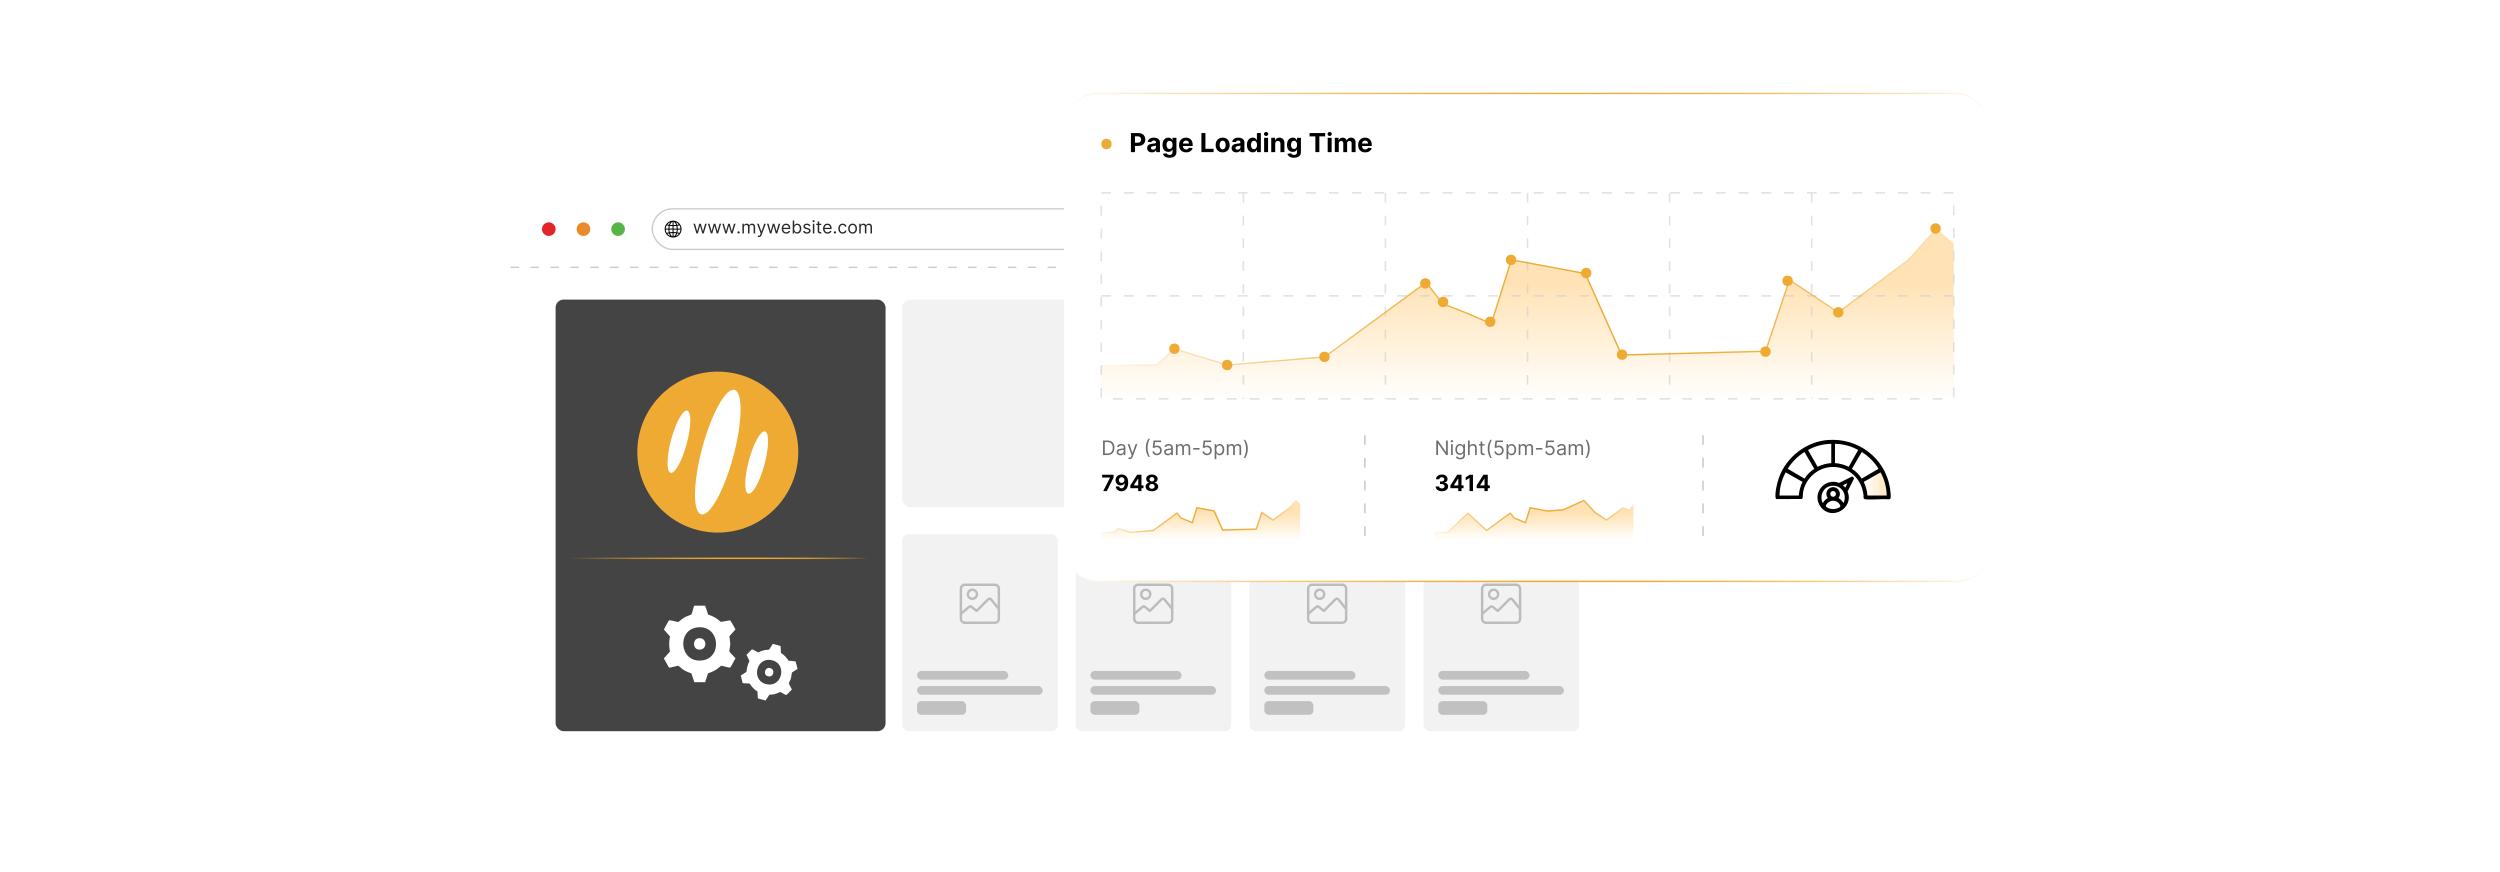 <?xml version="1.0" encoding="UTF-8"?><svg id="a" xmlns="http://www.w3.org/2000/svg" xmlns:xlink="http://www.w3.org/1999/xlink" viewBox="0 0 860 300"><defs><filter id="b" x="158.829" y="46.866" width="415.68" height="237.84" filterUnits="userSpaceOnUse"><feOffset dx="0" dy="0"/><feGaussianBlur result="c" stdDeviation="5.558"/><feFlood flood-color="#9b9b9b" flood-opacity=".3"/><feComposite in2="c" operator="in"/><feComposite in="SourceGraphic"/></filter><linearGradient id="d" x1="195.182" y1="192.066" x2="298.663" y2="192.066" gradientUnits="userSpaceOnUse"><stop offset="0" stop-color="#ea3" stop-opacity="0"/><stop offset=".084" stop-color="#ea3" stop-opacity=".24"/><stop offset=".174" stop-color="#ea3" stop-opacity=".469"/><stop offset=".262" stop-color="#ea3" stop-opacity=".659"/><stop offset=".346" stop-color="#ea3" stop-opacity=".808"/><stop offset=".424" stop-color="#ea3" stop-opacity=".914"/><stop offset=".496" stop-color="#ea3" stop-opacity=".978"/><stop offset=".553" stop-color="#ea3"/><stop offset=".644" stop-color="#ea3" stop-opacity=".988"/><stop offset=".706" stop-color="#ea3" stop-opacity=".951"/><stop offset=".759" stop-color="#ea3" stop-opacity=".887"/><stop offset=".806" stop-color="#ea3" stop-opacity=".797"/><stop offset=".851" stop-color="#ea3" stop-opacity=".68"/><stop offset=".893" stop-color="#ea3" stop-opacity=".536"/><stop offset=".933" stop-color="#ea3" stop-opacity=".365"/><stop offset=".971" stop-color="#ea3" stop-opacity=".173"/><stop offset="1" stop-color="#ea3" stop-opacity="0"/></linearGradient><linearGradient id="e" x1="366.07" y1="116.075" x2="684.583" y2="116.075" gradientUnits="userSpaceOnUse"><stop offset="0" stop-color="#fff"/><stop offset=".026" stop-color="#fdf8ef"/><stop offset=".128" stop-color="#f8e0b6"/><stop offset=".228" stop-color="#f5cd87"/><stop offset=".322" stop-color="#f1bd62"/><stop offset=".409" stop-color="#efb248"/><stop offset=".487" stop-color="#eeac38"/><stop offset=".547" stop-color="#ea3"/><stop offset=".599" stop-color="#ea3" stop-opacity=".98"/><stop offset=".657" stop-color="#ea3" stop-opacity=".923"/><stop offset=".719" stop-color="#ea3" stop-opacity=".828"/><stop offset=".782" stop-color="#ea3" stop-opacity=".694"/><stop offset=".848" stop-color="#ea3" stop-opacity=".523"/><stop offset=".915" stop-color="#ea3" stop-opacity=".312"/><stop offset=".983" stop-color="#ea3" stop-opacity=".069"/><stop offset="1" stop-color="#ea3" stop-opacity="0"/></linearGradient><linearGradient id="f" x1="525.468" y1="137.538" x2="525.468" y2="97.837" gradientUnits="userSpaceOnUse"><stop offset="0" stop-color="#fff"/><stop offset="1" stop-color="#ffe3b6"/></linearGradient><linearGradient id="g" x1="378.837" y1="102.034" x2="672.261" y2="102.034" xlink:href="#d"/><linearGradient id="h" x1="413.041" y1="185.92" x2="413.041" y2="176.659" xlink:href="#f"/><linearGradient id="i" x1="378.837" y1="177.601" x2="447.406" y2="177.601" xlink:href="#d"/><linearGradient id="j" x1="527.669" y1="185.92" x2="527.669" y2="176.659" xlink:href="#f"/><linearGradient id="k" x1="493.465" y1="177.623" x2="562.081" y2="177.623" xlink:href="#d"/><linearGradient id="l" x1="641.127" y1="166.387" x2="649.787" y2="166.387" xlink:href="#f"/></defs><rect x="175.667" y="63.752" width="381.959" height="204.105" rx="8.505" ry="8.505" fill="#fff" filter="url(#b)"/><line x1="175.667" y1="91.967" x2="557.626" y2="91.967" fill="#fff" stroke="#ccc" stroke-dasharray="2.932 3.909" stroke-miterlimit="10" stroke-width=".489"/><circle cx="188.782" cy="78.821" r="2.346" fill="#e12529"/><circle cx="200.705" cy="78.821" r="2.346" fill="#ea8a2b"/><circle cx="212.627" cy="78.821" r="2.346" fill="#57b547"/><rect x="224.383" y="71.845" width="320.026" height="13.951" rx="6.976" ry="6.976" fill="#fff" stroke="#ccc" stroke-miterlimit="10" stroke-width=".489"/><path d="M231.777,75.916l.32.049c1.149.216,2.078,1.148,2.296,2.296l.049.32c-.007.156.01.321,0,.476-.082,1.255-1.068,2.345-2.288,2.604-2.068.439-3.896-1.388-3.456-3.456.259-1.22,1.349-2.206,2.604-2.288h.476ZM231.369,76.29c-.468.145-.713.654-.873,1.082.001.01.032.016.041.017.276.031.555.041.832.046v-1.145ZM231.709,76.29v1.145c.292.002.584-.015.873-.051-.15-.433-.406-.948-.873-1.094ZM230.587,76.449c-.406.151-.759.427-1.032.759l.589.125c.09-.32.248-.617.442-.884ZM233.534,77.22c-.277-.336-.631-.618-1.043-.771.201.269.346.573.453.891l.59-.12ZM229.918,78.648c.016-.326.053-.65.124-.968l-.695-.178c-.209.345-.332.741-.358,1.146h.93ZM234.09,78.648c-.027-.342-.11-.69-.27-.994-.015-.028-.064-.127-.087-.129l-.692.159c.064.318.106.639.12.964h.93ZM231.369,77.787c-.326-.002-.653-.024-.975-.068-.076.304-.111.617-.125.93h1.1v-.862ZM231.709,77.787v.862h1.1c-.008-.31-.059-.614-.113-.918-.328.031-.656.062-.986.057ZM229.918,78.988h-.93c.024.392.143.772.336,1.112l.719-.16c-.07-.313-.106-.632-.125-.952ZM231.369,78.988h-1.1c.018.303.046.608.124.902l.975-.063v-.839ZM232.809,78.988h-1.1v.839l.976.063c.076-.294.106-.599.124-.902ZM234.09,78.988h-.93c-.017.325-.058.646-.125.964l.697.159c.023-.002.073-.101.087-.129.16-.304.243-.652.27-.994ZM231.369,80.179c-.253.001-.503.021-.754.045-.025.002-.111-.011-.118.018.092.267.217.528.397.747.12.147.286.294.476.335v-1.145ZM231.709,80.179v1.145c.19-.041.355-.188.476-.335.18-.22.304-.481.397-.748l-.873-.062ZM230.144,80.281c-.152.02-.304.047-.453.084-.029.007-.154.027-.147.057.288.338.645.622,1.066.777-.207-.275-.37-.585-.466-.917ZM233.534,80.417l-.599-.123c-.104.326-.259.634-.466.905.419-.156.784-.438,1.066-.782Z"/><path d="M239.565,80.302l-1.015-3.333h.538l.721,2.552h.035l.711-2.552h.547l.703,2.543h.035l.721-2.543h.537l-1.016,3.333h-.504l-.729-2.561h-.053l-.729,2.561h-.504Z" fill="#282828"/><path d="M244.531,80.302l-1.016-3.333h.538l.721,2.552h.035l.712-2.552h.547l.703,2.543h.034l.721-2.543h.538l-1.016,3.333h-.504l-.729-2.561h-.053l-.729,2.561h-.504Z" fill="#282828"/><path d="M249.496,80.302l-1.016-3.333h.538l.721,2.552h.035l.712-2.552h.547l.703,2.543h.034l.721-2.543h.538l-1.016,3.333h-.504l-.729-2.561h-.053l-.729,2.561h-.504Z" fill="#282828"/><path d="M254.079,80.337c-.106,0-.199-.038-.275-.115-.077-.077-.115-.169-.115-.276s.038-.199.115-.275c.076-.077.169-.115.275-.115.107,0,.199.039.275.115.077.077.115.169.115.275,0,.071-.018.136-.053.195-.036.06-.083.107-.142.142-.059.036-.124.053-.196.053Z" fill="#282828"/><path d="M255.39,80.302v-3.333h.495v.52h.043c.069-.178.182-.316.336-.415.155-.099.341-.148.559-.148.22,0,.403.049.55.148s.262.238.344.415h.035c.085-.172.213-.309.384-.411s.375-.153.614-.153c.298,0,.542.093.731.279s.284.475.284.867v2.231h-.513v-2.231c0-.246-.067-.421-.201-.527-.135-.105-.293-.158-.476-.158-.234,0-.416.07-.545.211s-.192.319-.192.535v2.17h-.521v-2.283c0-.19-.061-.343-.185-.459-.123-.117-.281-.175-.475-.175-.134,0-.258.036-.372.106-.115.071-.208.169-.278.294s-.105.27-.105.433v2.083h-.512Z" fill="#282828"/><path d="M261.032,81.552c-.087,0-.164-.007-.232-.021-.068-.014-.115-.027-.141-.041l.13-.451c.124.032.234.043.33.035.095-.009.18-.051.255-.127.074-.076.143-.198.205-.368l.095-.26-1.232-3.351h.556l.92,2.656h.035l.92-2.656h.556l-1.415,3.819c-.064.172-.143.315-.236.428-.094.114-.203.198-.326.253-.124.055-.264.083-.418.083Z" fill="#282828"/><path d="M264.86,80.302l-1.016-3.333h.538l.721,2.552h.035l.712-2.552h.547l.703,2.543h.034l.721-2.543h.538l-1.016,3.333h-.504l-.729-2.561h-.053l-.729,2.561h-.504Z" fill="#282828"/><path d="M270.468,80.372c-.321,0-.598-.071-.83-.214-.232-.142-.411-.342-.536-.599s-.188-.556-.188-.897.062-.643.188-.904.301-.465.525-.612.488-.22.789-.22c.173,0,.345.029.514.087.17.058.323.151.463.281.139.129.249.301.332.513.082.213.123.475.123.786v.217h-2.569v-.442h2.049c0-.188-.037-.356-.111-.503-.075-.148-.181-.264-.317-.35s-.298-.128-.482-.128c-.204,0-.381.05-.528.151-.148.101-.263.231-.342.392-.08.161-.12.333-.12.517v.295c0,.252.044.465.132.639.087.174.209.307.365.397s.338.136.545.136c.135,0,.257-.019.365-.058.109-.038.204-.096.283-.173.08-.078.142-.174.185-.29l.495.139c-.052.168-.14.315-.263.441-.123.127-.274.225-.456.295-.181.07-.384.105-.609.105Z" fill="#282828"/><path d="M272.698,80.302v-4.444h.513v1.641h.043c.037-.058.09-.132.157-.223.067-.09.164-.171.291-.243.126-.072.298-.107.516-.107.28,0,.527.07.742.21.214.14.381.339.501.597s.18.561.18.912c0,.353-.06.658-.18.916s-.286.458-.499.599-.458.211-.736.211c-.214,0-.385-.036-.514-.107-.129-.071-.229-.153-.298-.245s-.123-.168-.16-.229h-.06v.512h-.495ZM273.202,78.636c0,.252.036.473.11.665s.182.341.323.449.315.162.52.162c.215,0,.394-.057.537-.17.144-.113.253-.267.326-.46.072-.193.109-.408.109-.645,0-.234-.036-.446-.107-.635s-.18-.338-.323-.449c-.144-.111-.324-.166-.542-.166-.208,0-.383.052-.524.157-.143.105-.249.251-.321.439s-.108.405-.108.654Z" fill="#282828"/><path d="M278.783,77.715l-.46.13c-.029-.077-.071-.151-.127-.225-.056-.073-.132-.133-.228-.181-.095-.048-.218-.072-.366-.072-.204,0-.374.047-.509.14-.136.093-.203.211-.203.355,0,.127.046.228.139.301.093.074.237.135.435.185l.494.122c.298.072.52.183.666.331.146.148.22.339.22.572,0,.191-.055.362-.164.512s-.262.269-.457.356c-.195.086-.422.13-.681.13-.341,0-.622-.074-.845-.221s-.363-.363-.423-.646l.486-.122c.046.179.134.314.264.403.129.09.299.135.509.135.238,0,.429-.051.569-.153.141-.102.212-.224.212-.368,0-.116-.041-.213-.122-.292-.081-.079-.205-.138-.373-.177l-.556-.13c-.305-.073-.529-.185-.672-.338-.143-.152-.213-.344-.213-.574,0-.188.053-.354.159-.499s.252-.258.436-.341c.184-.083.394-.123.628-.123.33,0,.589.072.777.217.19.144.323.336.403.573Z" fill="#282828"/><path d="M279.877,76.414c-.101,0-.185-.034-.258-.102-.071-.068-.107-.15-.107-.245,0-.096.036-.177.107-.245.072-.068.157-.102.258-.102.1,0,.185.034.257.102.071.068.107.149.107.245,0,.095-.036.177-.107.245s-.157.102-.257.102ZM279.616,80.302v-3.333h.512v3.333h-.512Z" fill="#282828"/><path d="M282.515,76.969v.434h-1.727v-.434h1.727ZM281.291,76.17h.513v3.177c0,.144.021.252.064.324s.098.119.165.143.139.036.214.036c.057,0,.102-.003.139-.01.036-.007.065-.012.087-.017l.104.46c-.035.013-.084.026-.145.041-.062.014-.142.021-.237.021-.144,0-.285-.031-.424-.093-.138-.062-.252-.157-.343-.284-.091-.127-.136-.288-.136-.482v-3.316Z" fill="#282828"/><path d="M284.686,80.372c-.321,0-.598-.071-.83-.214-.232-.142-.411-.342-.536-.599s-.188-.556-.188-.897.062-.643.188-.904.301-.465.525-.612.488-.22.789-.22c.173,0,.345.029.514.087.17.058.323.151.463.281.139.129.249.301.332.513.082.213.123.475.123.786v.217h-2.569v-.442h2.049c0-.188-.037-.356-.111-.503-.075-.148-.181-.264-.317-.35s-.298-.128-.482-.128c-.204,0-.381.05-.528.151-.148.101-.263.231-.342.392-.08.161-.12.333-.12.517v.295c0,.252.044.465.132.639.087.174.209.307.365.397s.338.136.545.136c.135,0,.257-.019.365-.058.109-.038.204-.096.283-.173.08-.078.142-.174.185-.29l.495.139c-.052.168-.14.315-.263.441-.123.127-.274.225-.456.295-.181.07-.384.105-.609.105Z" fill="#282828"/><path d="M287.22,80.337c-.106,0-.199-.038-.275-.115-.077-.077-.115-.169-.115-.276s.038-.199.115-.275c.076-.077.169-.115.275-.115.107,0,.199.039.275.115.077.077.115.169.115.275,0,.071-.018.136-.053.195-.036.06-.083.107-.142.142-.059.036-.124.053-.196.053Z" fill="#282828"/><path d="M289.885,80.372c-.312,0-.582-.074-.808-.221s-.399-.351-.52-.61c-.122-.259-.183-.555-.183-.888,0-.338.062-.637.188-.897s.301-.463.525-.61.488-.22.789-.22c.234,0,.445.043.634.13.188.087.342.208.462.365s.194.338.224.547h-.513c-.039-.152-.125-.287-.259-.405-.134-.118-.314-.177-.539-.177-.2,0-.375.052-.524.155s-.267.248-.35.436-.125.407-.125.659c0,.257.041.481.123.673.082.191.197.339.347.445.15.105.326.158.529.158.133,0,.254-.023.362-.069s.2-.113.275-.2.129-.191.16-.312h.513c-.029.197-.101.373-.214.531-.113.157-.264.281-.449.373s-.402.138-.647.138Z" fill="#282828"/><path d="M293.296,80.372c-.302,0-.565-.071-.791-.215-.227-.143-.403-.343-.53-.601-.126-.257-.19-.558-.19-.903,0-.347.064-.65.19-.909.127-.259.304-.46.53-.603.226-.144.489-.215.791-.215.301,0,.565.071.791.215.226.143.402.344.529.603.126.259.19.562.19.909,0,.345-.064.645-.19.903-.127.258-.304.458-.529.601-.227.144-.49.215-.791.215ZM293.296,79.912c.229,0,.416-.059.564-.176s.257-.271.328-.462c.07-.191.106-.398.106-.621,0-.223-.036-.43-.106-.623-.071-.192-.181-.348-.328-.467s-.335-.178-.564-.178c-.23,0-.417.059-.565.178s-.257.274-.328.467c-.07.192-.106.4-.106.623,0,.223.036.43.106.621.071.191.181.345.328.462s.335.176.565.176Z" fill="#282828"/><path d="M295.588,80.302v-3.333h.495v.52h.043c.069-.178.182-.316.336-.415.155-.099.341-.148.559-.148.22,0,.403.049.55.148s.262.238.344.415h.035c.085-.172.213-.309.384-.411s.375-.153.614-.153c.298,0,.542.093.731.279s.284.475.284.867v2.231h-.513v-2.231c0-.246-.067-.421-.201-.527-.135-.105-.293-.158-.476-.158-.234,0-.416.07-.545.211s-.192.319-.192.535v2.17h-.521v-2.283c0-.19-.061-.343-.185-.459-.123-.117-.281-.175-.475-.175-.134,0-.258.036-.372.106-.115.071-.208.169-.278.294s-.105.27-.105.433v2.083h-.512Z" fill="#282828"/><rect x="310.386" y="103.057" width="232.818" height="71.4" rx="2.726" ry="2.726" fill="#f2f2f2"/><rect x="191.129" y="103.057" width="113.507" height="148.468" rx="2.745" ry="2.745" fill="#444"/><rect x="310.386" y="183.746" width="53.517" height="67.778" rx="2.181" ry="2.181" fill="#f2f2f2"/><rect x="315.463" y="230.812" width="31.388" height="2.994" rx="1.497" ry="1.497" fill="#c1c1c1"/><rect x="315.463" y="241.198" width="16.87" height="4.689" rx="1.436" ry="1.436" fill="#c1c1c1"/><rect x="315.463" y="236.005" width="43.229" height="2.994" rx="1.497" ry="1.497" fill="#c1c1c1"/><path d="M342.534,200.747c.769.152,1.34.724,1.493,1.493v10.912c-.155.781-.762,1.392-1.561,1.492l-10.749.001c-.83-.087-1.501-.758-1.588-1.588l.001-10.749c.065-.732.756-1.473,1.492-1.561h10.912ZM343.185,208.293v-5.958c0-.307-.526-.784-.854-.748l-10.56.002c-.309-.005-.801.452-.801.746v7.912c.77-.6,1.487-1.276,2.255-1.884.373-.23.793-.222,1.169-.006l1.502,1.238,3.732-3.732c.429-.402,1.069-.44,1.521-.054l2.035,2.484ZM340.407,206.374c-.058.004-.136.046-.181.086l-4.002,4.005c-.167.154-.385.148-.566.022-.585-.407-1.119-.998-1.709-1.412-.126-.092-.231-.031-.343.048l-2.621,2.237c.013.521-.065,1.13-.014,1.641.042.412.439.785.854.802l10.534-0c.425-.046.764-.383.827-.802l-.012-3.381c-.874-1.071-1.728-2.161-2.623-3.213-.044-.016-.097-.037-.144-.034Z" fill="#bcbcbc"/><path d="M334.222,202.464c1.554-.175,2.73,1.32,2.092,2.771-.591,1.344-2.388,1.589-3.334.465-.984-1.17-.276-3.064,1.242-3.235ZM333.695,205.243c.966.966,2.543-.336,1.75-1.465-.945-1.346-2.907.309-1.75,1.465Z" fill="#bcbcbc"/><rect x="370.014" y="183.746" width="53.517" height="67.778" rx="2.181" ry="2.181" fill="#f2f2f2"/><rect x="375.091" y="230.812" width="31.388" height="2.994" rx="1.497" ry="1.497" fill="#c1c1c1"/><rect x="375.091" y="241.198" width="16.87" height="4.689" rx="1.436" ry="1.436" fill="#c1c1c1"/><rect x="375.091" y="236.005" width="43.229" height="2.994" rx="1.497" ry="1.497" fill="#c1c1c1"/><path d="M402.162,200.747c.769.152,1.34.724,1.493,1.493v10.912c-.155.781-.762,1.392-1.561,1.492l-10.749.001c-.83-.087-1.501-.758-1.588-1.588l.001-10.749c.065-.732.756-1.473,1.492-1.561h10.912ZM402.814,208.293v-5.958c0-.307-.526-.784-.854-.748l-10.56.002c-.309-.005-.801.452-.801.746v7.912c.77-.6,1.487-1.276,2.255-1.884.373-.23.793-.222,1.169-.006l1.502,1.238,3.732-3.732c.429-.402,1.069-.44,1.521-.054l2.035,2.484ZM400.035,206.374c-.058.004-.136.046-.181.086l-4.002,4.005c-.167.154-.385.148-.566.022-.585-.407-1.119-.998-1.709-1.412-.126-.092-.231-.031-.343.048l-2.621,2.237c.013.521-.065,1.13-.014,1.641.042.412.439.785.854.802l10.534-0c.425-.046.764-.383.827-.802l-.012-3.381c-.874-1.071-1.728-2.161-2.623-3.213-.044-.016-.097-.037-.144-.034Z" fill="#bcbcbc"/><path d="M393.85,202.464c1.554-.175,2.73,1.32,2.092,2.771-.591,1.344-2.388,1.589-3.334.465-.984-1.17-.276-3.064,1.242-3.235ZM393.323,205.243c.966.966,2.543-.336,1.75-1.465-.945-1.346-2.907.309-1.75,1.465Z" fill="#bcbcbc"/><rect x="429.85" y="183.746" width="53.517" height="67.778" rx="2.181" ry="2.181" fill="#f2f2f2"/><rect x="434.927" y="230.812" width="31.388" height="2.994" rx="1.497" ry="1.497" fill="#c1c1c1"/><rect x="434.927" y="241.198" width="16.87" height="4.689" rx="1.436" ry="1.436" fill="#c1c1c1"/><rect x="434.927" y="236.005" width="43.229" height="2.994" rx="1.497" ry="1.497" fill="#c1c1c1"/><path d="M461.998,200.747c.769.152,1.34.724,1.493,1.493v10.912c-.155.781-.762,1.392-1.561,1.492l-10.749.001c-.83-.087-1.501-.758-1.588-1.588l.001-10.749c.065-.732.756-1.473,1.492-1.561h10.912ZM462.65,208.293v-5.958c0-.307-.526-.784-.854-.748l-10.56.002c-.309-.005-.801.452-.801.746v7.912c.77-.6,1.487-1.276,2.255-1.884.373-.23.793-.222,1.169-.006l1.502,1.238,3.732-3.732c.429-.402,1.069-.44,1.521-.054l2.035,2.484ZM459.871,206.374c-.058.004-.136.046-.181.086l-4.002,4.005c-.167.154-.385.148-.566.022-.585-.407-1.119-.998-1.709-1.412-.126-.092-.231-.031-.343.048l-2.621,2.237c.013.521-.065,1.13-.014,1.641.042.412.439.785.854.802l10.534-0c.425-.046.764-.383.827-.802l-.012-3.381c-.874-1.071-1.728-2.161-2.623-3.213-.044-.016-.097-.037-.144-.034Z" fill="#bcbcbc"/><path d="M453.687,202.464c1.554-.175,2.73,1.32,2.092,2.771-.591,1.344-2.388,1.589-3.334.465-.984-1.17-.276-3.064,1.242-3.235ZM453.159,205.243c.966.966,2.543-.336,1.75-1.465-.945-1.346-2.907.309-1.75,1.465Z" fill="#bcbcbc"/><rect x="489.686" y="183.746" width="53.517" height="67.778" rx="2.181" ry="2.181" fill="#f2f2f2"/><rect x="494.764" y="230.812" width="31.388" height="2.994" rx="1.497" ry="1.497" fill="#c1c1c1"/><rect x="494.764" y="241.198" width="16.87" height="4.689" rx="1.436" ry="1.436" fill="#c1c1c1"/><rect x="494.764" y="236.005" width="43.229" height="2.994" rx="1.497" ry="1.497" fill="#c1c1c1"/><path d="M521.835,200.747c.769.152,1.34.724,1.493,1.493v10.912c-.155.781-.762,1.392-1.561,1.492l-10.749.001c-.83-.087-1.501-.758-1.588-1.588l.001-10.749c.065-.732.756-1.473,1.492-1.561h10.912ZM522.486,208.293v-5.958c0-.307-.526-.784-.854-.748l-10.56.002c-.309-.005-.801.452-.801.746v7.912c.77-.6,1.487-1.276,2.255-1.884.373-.23.793-.222,1.169-.006l1.502,1.238,3.732-3.732c.429-.402,1.069-.44,1.521-.054l2.035,2.484ZM519.707,206.374c-.058.004-.136.046-.181.086l-4.002,4.005c-.167.154-.385.148-.566.022-.585-.407-1.119-.998-1.709-1.412-.126-.092-.231-.031-.343.048l-2.621,2.237c.013.521-.065,1.13-.014,1.641.042.412.439.785.854.802l10.534-0c.425-.046.764-.383.827-.802l-.012-3.381c-.874-1.071-1.728-2.161-2.623-3.213-.044-.016-.097-.037-.144-.034Z" fill="#bcbcbc"/><path d="M513.523,202.464c1.554-.175,2.73,1.32,2.092,2.771-.591,1.344-2.388,1.589-3.334.465-.984-1.17-.276-3.064,1.242-3.235ZM512.995,205.243c.966.966,2.543-.336,1.75-1.465-.945-1.346-2.907.309-1.75,1.465Z" fill="#bcbcbc"/><line x1="195.182" y1="192.066" x2="298.663" y2="192.066" fill="none" stroke="url(#d)" stroke-miterlimit="10" stroke-width=".5"/><circle cx="246.922" cy="155.526" r="27.688" fill="#ea3"/><ellipse cx="246.922" cy="155.526" rx="22.15" ry="5.538" transform="translate(32.788 353.781) rotate(-75)" fill="#fff"/><ellipse cx="260.295" cy="159.109" rx="11.075" ry="2.769" transform="translate(39.238 369.354) rotate(-75)" fill="#fff"/><ellipse cx="233.55" cy="151.943" rx="11.075" ry="2.769" transform="translate(26.337 338.209) rotate(-75)" fill="#fff"/><path d="M242.568,208.343l1.042,3.097c1.654.426,3.107,1.371,4.364,2.494l3.153-.551c.277.08,1.595,2.708,1.882,3.134l-2.086,2.344c.078,1.005.307,1.97.277,2.986-.017.562-.358,1.829-.297,2.217.055.346,2.089,2.224,2.105,2.425-.334.437-1.504,2.949-1.812,3.101-.517.255-2.641-.683-3.223-.518-.086.025-1.143.957-1.396,1.129-.919.625-1.943,1.08-3.01,1.396l-1.001,3.067-3.708.016-1.05-3.082c-1.073-.289-2.093-.773-3.01-1.396-.252-.172-1.309-1.104-1.396-1.129-.545-.155-2.919.789-3.304.549l-1.732-3.132,2.088-2.345c-.307-1.766-.387-3.44.018-5.202l-2.107-2.424c.335-.438,1.505-2.95,1.813-3.103.449-.222,2.57.612,3.222.519.735-.661,1.546-1.288,2.427-1.744.348-.18,1.903-.706,1.98-.78.245-.238.872-2.956 1-3.067h3.757ZM239.942,215.816c-7.198.818-6.265,12.163,1.414,11.388,7.306-.737,6.324-12.268-1.414-11.388Z" fill="#fff"/><path d="M240.131,219.588c3.275-.665,3.408,4.381.081,3.846-1.948-.313-1.974-3.461-.081-3.846Z" fill="#fff"/><path d="M268.516,222.23l.134,2.411c1.095.628,1.944,1.587,2.619,2.634l2.355.227c.181.112.605,2.243.725,2.603l-1.946,1.26c-.142.732-.168,1.464-.389,2.182-.122.397-.615,1.233-.647,1.521-.029.257,1.051,1.995,1.024,2.141-.324.246-1.651,1.806-1.9,1.853-.418.08-1.747-1.006-2.194-1.002-.066.001-1.002.457-1.216.53-.778.265-1.596.388-2.418.404l-1.315,1.988-2.645-.717-.143-2.402c-.708-.416-1.339-.962-1.87-1.586-.146-.172-.716-1.044-.773-1.078-.358-.218-2.235-.011-2.462-.258l-.619-2.572,1.948-1.26c.128-1.318.4-2.527,1.035-3.703l-1.025-2.141c.325-.246,1.651-1.806,1.901-1.855.363-.07,1.711.941,2.194,1.003.654-.327,1.354-.614,2.071-.766.283-.06,1.495-.129,1.564-.167.222-.121,1.202-1.935,1.315-1.989l2.677.738ZM265.177,227.038c-5.289-.831-6.852,7.435-1.229,8.391,5.35.91,6.915-7.498,1.229-8.391Z" fill="#fff"/><path d="M264.57,229.762c2.464.169,1.567,3.79-.698,2.756-1.326-.606-.727-2.854.698-2.756Z" fill="#fff"/><rect x="366.32" y="32.143" width="318.014" height="167.865" rx="11.402" ry="11.402" fill="#fff" stroke="url(#e)" stroke-miterlimit="10" stroke-width=".5"/><path d="M389.042,52.325v-6.553h2.585c.497,0,.92.094,1.27.283.35.189.617.45.802.784.185.334.277.718.277,1.154,0,.435-.094.819-.282,1.152-.188.333-.459.592-.815.777-.355.185-.784.278-1.288.278h-1.648v-1.11h1.424c.267,0,.487-.046.661-.139s.304-.222.391-.387c.086-.165.129-.355.129-.571,0-.218-.043-.408-.129-.571s-.217-.29-.392-.381-.397-.136-.665-.136h-.934v5.42h-1.386Z"/><path d="M396.254,52.417c-.314,0-.593-.055-.838-.165-.245-.11-.439-.273-.581-.49-.142-.216-.213-.487-.213-.811,0-.273.05-.502.15-.688s.237-.335.41-.448c.173-.113.37-.199.59-.256s.453-.098.696-.122c.286-.03.516-.058.691-.085.175-.027.302-.067.38-.12.079-.053.119-.132.119-.237v-.019c0-.203-.064-.359-.19-.47-.127-.111-.307-.167-.539-.167-.246,0-.44.054-.585.162-.145.107-.241.243-.288.405l-1.261-.102c.064-.299.19-.557.377-.776.188-.219.431-.387.728-.505.297-.119.643-.178,1.035-.178.273,0,.535.032.786.096.251.065.473.164.668.298s.349.307.462.517c.113.21.169.461.169.753v3.315h-1.292v-.682h-.039c-.079.154-.185.289-.316.405-.132.116-.291.207-.477.272s-.4.098-.643.098ZM396.645,51.477c.2,0,.377-.04.531-.12.154-.08.274-.189.362-.325.087-.137.131-.291.131-.464v-.522c-.043.028-.101.053-.174.075-.073.022-.156.043-.248.061-.091.018-.183.034-.275.048-.092.014-.175.026-.249.037-.16.023-.3.06-.419.112-.119.051-.212.12-.278.206-.066.086-.099.193-.099.321,0,.185.068.327.203.424.136.097.308.146.517.146Z"/><path d="M402.295,54.27c-.441,0-.819-.06-1.134-.181-.315-.121-.565-.284-.75-.491s-.306-.44-.362-.698l1.261-.169c.039.098.099.19.183.275.083.085.193.154.331.206s.306.079.504.079c.296,0,.541-.072.734-.216.193-.144.29-.385.29-.722v-.899h-.058c-.06.136-.149.266-.269.387-.12.122-.273.221-.461.297-.188.077-.412.115-.672.115-.369,0-.705-.086-1.006-.258-.302-.171-.542-.435-.72-.79-.178-.355-.268-.805-.268-1.349,0-.557.091-1.022.272-1.395.182-.373.423-.653.725-.838.302-.185.633-.278.993-.278.275,0,.506.046.691.139s.335.208.449.346c.114.137.202.273.264.405h.051v-.826h1.353v4.962c0,.418-.102.768-.307,1.05-.205.281-.488.493-.85.635-.362.142-.777.213-1.247.213ZM402.323,51.23c.22,0,.406-.055.559-.165.152-.109.27-.268.352-.473.082-.206.123-.453.123-.741,0-.288-.041-.538-.122-.75s-.198-.377-.352-.494c-.153-.118-.34-.176-.56-.176-.224,0-.413.06-.566.181-.154.12-.27.287-.349.5-.079.213-.118.46-.118.739,0,.284.04.528.12.734.08.206.196.365.349.477s.341.168.565.168Z"/><path d="M408.026,52.421c-.505,0-.94-.103-1.304-.309-.364-.206-.644-.498-.84-.876-.196-.379-.294-.827-.294-1.346,0-.505.098-.949.294-1.331.196-.382.473-.679.83-.893s.777-.32,1.259-.32c.324,0,.626.052.907.155.281.103.526.258.736.465.21.207.374.467.491.779s.176.678.176,1.096v.374h-4.15v-.845h2.867c0-.196-.043-.37-.128-.521s-.203-.271-.353-.357-.325-.129-.523-.129c-.206,0-.39.047-.548.142-.159.095-.283.222-.373.381-.089.159-.135.335-.138.53v.803c0,.243.045.454.136.63.091.177.219.314.386.41.166.096.363.144.592.144.151,0,.29-.021.416-.064.126-.043.233-.107.323-.192.09-.085.158-.19.205-.314l1.261.084c-.064.303-.195.567-.392.792s-.451.4-.762.524c-.31.125-.668.188-1.073.188Z"/><path d="M413.285,52.325v-6.553h1.386v5.411h2.809v1.142h-4.195Z"/><path d="M420.593,52.421c-.497,0-.926-.106-1.288-.318-.361-.212-.641-.509-.836-.89-.196-.381-.294-.823-.294-1.326,0-.508.098-.952.294-1.333.196-.381.475-.677.836-.89.362-.212.791-.318,1.288-.318.497,0,.926.106,1.288.318.362.212.641.509.837.89.196.38.294.825.294,1.333,0,.503-.098.945-.294,1.326s-.475.677-.837.89c-.361.212-.791.318-1.288.318ZM420.6,51.365c.226,0,.415-.065.566-.193.151-.129.266-.306.344-.53.078-.224.117-.478.117-.765,0-.286-.039-.54-.117-.765-.078-.224-.192-.401-.344-.531-.152-.13-.34-.195-.566-.195-.229,0-.42.065-.575.195-.154.13-.271.307-.349.531-.078.224-.117.479-.117.765,0,.286.039.541.117.765.078.224.194.4.349.53.155.129.346.193.575.193Z"/><path d="M425.303,52.417c-.314,0-.593-.055-.838-.165-.245-.11-.439-.273-.581-.49-.142-.216-.213-.487-.213-.811,0-.273.05-.502.15-.688s.237-.335.41-.448c.173-.113.37-.199.59-.256s.453-.098.696-.122c.286-.03.516-.058.691-.085.175-.027.302-.067.38-.12.079-.053.119-.132.119-.237v-.019c0-.203-.064-.359-.19-.47-.127-.111-.307-.167-.539-.167-.246,0-.44.054-.585.162-.145.107-.241.243-.288.405l-1.261-.102c.064-.299.19-.557.377-.776.188-.219.431-.387.728-.505.297-.119.643-.178,1.035-.178.273,0,.535.032.786.096.251.065.473.164.668.298s.349.307.462.517c.113.21.169.461.169.753v3.315h-1.292v-.682h-.039c-.079.154-.185.289-.316.405-.132.116-.291.207-.477.272s-.4.098-.643.098ZM425.693,51.477c.2,0,.377-.04.531-.12.154-.08.274-.189.362-.325.087-.137.131-.291.131-.464v-.522c-.043.028-.101.053-.174.075-.073.022-.156.043-.248.061-.091.018-.183.034-.275.048-.092.014-.175.026-.249.037-.16.023-.3.06-.419.112-.119.051-.212.12-.278.206-.066.086-.099.193-.099.321,0,.185.068.327.203.424.136.097.308.146.517.146Z"/><path d="M430.94,52.405c-.373,0-.711-.097-1.013-.29-.302-.193-.541-.478-.717-.855s-.264-.839-.264-1.387c0-.564.091-1.032.272-1.406.182-.374.423-.655.725-.842.302-.186.633-.28.993-.28.275,0,.505.046.69.139s.334.208.448.346c.114.137.201.273.261.405h.042v-2.464h1.36v6.553h-1.344v-.787h-.058c-.064.137-.154.272-.271.405s-.267.244-.451.331-.409.131-.673.131ZM431.372,51.32c.22,0,.406-.06.559-.181s.27-.29.352-.507c.082-.218.123-.473.123-.765,0-.292-.041-.546-.122-.761s-.198-.382-.352-.499c-.153-.118-.34-.176-.56-.176-.224,0-.413.061-.566.183-.154.122-.27.29-.349.505-.079.215-.118.465-.118.749,0,.286.04.538.12.757.08.219.196.389.349.512.152.123.341.184.565.184Z"/><path d="M435.538,46.776c-.203,0-.376-.067-.52-.201-.144-.135-.216-.296-.216-.486s.073-.352.218-.488c.145-.135.318-.203.518-.203.203,0,.376.067.52.202s.216.296.216.486-.072.352-.216.488c-.144.136-.317.203-.52.203ZM434.854,52.325v-4.915h1.363v4.915h-1.363Z"/><path d="M438.667,49.483v2.841h-1.363v-4.915h1.299v.867h.058c.109-.286.291-.513.547-.68s.566-.251.931-.251c.341,0,.639.075.893.224.254.149.451.362.592.638.141.276.211.605.211.987v3.129h-1.363v-2.886c.002-.301-.075-.536-.231-.705-.156-.17-.37-.254-.643-.254-.183,0-.345.039-.484.118-.14.079-.248.193-.327.344-.078.15-.118.332-.12.542Z"/><path d="M445.12,54.27c-.441,0-.819-.06-1.134-.181-.315-.121-.565-.284-.75-.491s-.306-.44-.362-.698l1.261-.169c.039.098.099.19.183.275.083.085.193.154.331.206s.306.079.504.079c.296,0,.541-.072.734-.216.193-.144.29-.385.29-.722v-.899h-.058c-.06.136-.149.266-.269.387-.12.122-.273.221-.461.297-.188.077-.412.115-.672.115-.369,0-.705-.086-1.006-.258-.302-.171-.542-.435-.72-.79-.178-.355-.268-.805-.268-1.349,0-.557.091-1.022.272-1.395.182-.373.423-.653.725-.838.302-.185.633-.278.993-.278.275,0,.506.046.691.139s.335.208.449.346c.114.137.202.273.264.405h.051v-.826h1.353v4.962c0,.418-.102.768-.307,1.05-.205.281-.488.493-.85.635-.362.142-.777.213-1.247.213ZM445.149,51.23c.22,0,.406-.055.559-.165.152-.109.27-.268.352-.473.082-.206.123-.453.123-.741,0-.288-.041-.538-.122-.75s-.198-.377-.352-.494c-.153-.118-.34-.176-.56-.176-.224,0-.413.06-.566.181-.154.12-.27.287-.349.5-.079.213-.118.46-.118.739,0,.284.04.528.12.734.08.206.196.365.349.477s.341.168.565.168Z"/><path d="M450.477,46.914v-1.142h5.382v1.142h-2.006v5.411h-1.369v-5.411h-2.006Z"/><path d="M457.407,46.776c-.203,0-.376-.067-.52-.201-.144-.135-.216-.296-.216-.486s.073-.352.218-.488c.145-.135.318-.203.518-.203.203,0,.376.067.52.202s.216.296.216.486-.072.352-.216.488c-.144.136-.317.203-.52.203ZM456.722,52.325v-4.915h1.363v4.915h-1.363Z"/><path d="M459.173,52.325v-4.915h1.299v.867h.058c.102-.288.273-.515.512-.682.239-.167.524-.249.857-.249.337,0,.624.084.861.251s.395.394.473.68h.051c.101-.282.282-.507.546-.677.263-.169.575-.254.935-.254.459,0,.832.145,1.118.436.287.291.431.704.431,1.237v3.305h-1.36v-3.037c0-.273-.073-.477-.218-.614-.145-.136-.326-.205-.544-.205-.248,0-.44.078-.579.235-.139.157-.208.363-.208.619v3.001h-1.321v-3.065c0-.241-.069-.433-.206-.576-.137-.143-.318-.214-.542-.214-.152,0-.288.038-.408.114s-.216.181-.286.316c-.07.136-.106.294-.106.475v2.95h-1.363Z"/><path d="M469.63,52.421c-.505,0-.94-.103-1.304-.309-.364-.206-.644-.498-.84-.876-.196-.379-.294-.827-.294-1.346,0-.505.098-.949.294-1.331.196-.382.473-.679.83-.893s.777-.32,1.259-.32c.324,0,.626.052.907.155.281.103.526.258.736.465.21.207.374.467.491.779s.176.678.176,1.096v.374h-4.15v-.845h2.867c0-.196-.043-.37-.128-.521s-.203-.271-.353-.357-.325-.129-.523-.129c-.206,0-.39.047-.548.142-.159.095-.283.222-.373.381-.089.159-.135.335-.138.53v.803c0,.243.045.454.136.63.091.177.219.314.386.41.166.096.363.144.592.144.151,0,.29-.021.416-.064.126-.043.233-.107.323-.192.09-.085.158-.19.205-.314l1.261.084c-.064.303-.195.567-.392.792s-.451.4-.762.524c-.31.125-.668.188-1.073.188Z"/><polygon points="378.837 125.565 397.971 125.565 404.003 119.963 422.1 125.565 455.708 122.764 490.609 97.127 496.21 104.452 503.966 107.468 513.014 111.346 519.908 89.371 545.33 94.111 557.825 122.118 607.375 120.825 615.562 96.265 632.366 107.468 656.495 89.371 665.974 78.599 672.1 83.77 672.1 137.218 378.837 137.218 378.837 125.565" fill="url(#f)"/><circle cx="380.623" cy="49.539" r="1.786" fill="#ea3"/><circle cx="404.003" cy="119.963" r="1.786" fill="#ea3"/><circle cx="455.621" cy="122.753" r="1.786" fill="#ea3"/><circle cx="422.139" cy="125.565" r="1.786" fill="#ea3"/><circle cx="490.323" cy="97.489" r="1.786" fill="#ea3"/><circle cx="496.426" cy="103.868" r="1.786" fill="#ea3"/><circle cx="512.644" cy="110.669" r="1.786" fill="#ea3"/><circle cx="519.794" cy="89.394" r="1.786" fill="#ea3"/><circle cx="557.984" cy="121.993" r="1.786" fill="#ea3"/><circle cx="545.664" cy="93.917" r="1.786" fill="#ea3"/><circle cx="607.334" cy="120.967" r="1.786" fill="#ea3"/><circle cx="614.93" cy="96.602" r="1.786" fill="#ea3"/><circle cx="632.368" cy="107.44" r="1.786" fill="#ea3"/><circle cx="665.85" cy="78.599" r="1.786" fill="#ea3"/><g opacity=".57"><rect x="378.837" y="66.346" width="293.263" height="70.872" fill="none" stroke="#ccc" stroke-dasharray="3.356 4.475" stroke-miterlimit="10" stroke-width=".559"/><line x1="378.837" y1="101.782" x2="672.1" y2="101.782" fill="none" stroke="#ccc" stroke-dasharray="3.356 4.475" stroke-miterlimit="10" stroke-width=".559"/><line x1="623.222" y1="66.346" x2="623.222" y2="137.218" fill="none" stroke="#ccc" stroke-dasharray="3.356 4.475" stroke-miterlimit="10" stroke-width=".559"/><line x1="574.345" y1="66.346" x2="574.345" y2="137.218" fill="none" stroke="#ccc" stroke-dasharray="3.356 4.475" stroke-miterlimit="10" stroke-width=".559"/><line x1="525.468" y1="66.346" x2="525.468" y2="137.218" fill="none" stroke="#ccc" stroke-dasharray="3.356 4.475" stroke-miterlimit="10" stroke-width=".559"/><line x1="476.591" y1="66.346" x2="476.591" y2="137.218" fill="none" stroke="#ccc" stroke-dasharray="3.356 4.475" stroke-miterlimit="10" stroke-width=".559"/><line x1="427.714" y1="66.346" x2="427.714" y2="137.218" fill="none" stroke="#ccc" stroke-dasharray="3.356 4.475" stroke-miterlimit="10" stroke-width=".559"/></g><polyline points="378.837 125.565 397.971 125.565 404.003 119.963 422.1 125.565 455.708 122.764 490.609 97.127 496.21 104.452 503.966 107.468 513.014 111.346 519.908 89.371 545.33 94.111 557.825 122.118 607.375 120.825 615.562 96.265 632.366 107.468 656.495 89.371 665.974 78.599 672.1 83.77" fill="none" stroke="url(#g)" stroke-miterlimit="10" stroke-width=".5"/><path d="M380.987,156.536h-1.544v-5.004h1.613c.485,0,.9.1,1.246.299.345.199.61.485.794.857.184.373.276.817.276,1.335,0,.521-.093.97-.278,1.345s-.456.664-.811.865c-.355.201-.787.302-1.295.302ZM380.048,155.998h.899c.414,0,.757-.08,1.029-.239s.475-.387.608-.682c.134-.295.2-.646.2-1.053,0-.404-.066-.752-.198-1.044s-.329-.517-.591-.674-.589-.236-.98-.236h-.968v3.929Z" fill="#6d6d6d"/><path d="M385.414,156.624c-.238,0-.454-.045-.647-.136-.194-.09-.348-.221-.462-.393-.114-.172-.171-.38-.171-.625,0-.215.042-.39.127-.524.085-.134.198-.24.339-.316.142-.077.299-.134.471-.172.172-.038.345-.069.519-.092.228-.029.413-.051.556-.067s.247-.042.313-.08.099-.102.099-.195v-.019c0-.241-.066-.428-.197-.562-.131-.134-.33-.2-.595-.2-.275,0-.491.06-.647.181s-.266.249-.33.386l-.547-.196c.098-.228.229-.406.392-.534s.343-.218.538-.269c.194-.051.386-.077.575-.077.121,0,.259.014.416.043.157.029.31.087.457.175s.27.221.368.398c.098.177.146.415.146.713v2.473h-.576v-.508h-.029c-.04.082-.104.169-.196.262-.091.093-.212.172-.364.237-.152.065-.336.098-.555.098ZM385.502,156.106c.228,0,.42-.044.578-.134.157-.089.276-.205.357-.347.081-.142.121-.291.121-.447v-.528c-.024.029-.078.056-.16.08-.083.023-.177.044-.284.061-.106.017-.21.032-.31.044s-.181.022-.243.03c-.15.019-.29.051-.419.094s-.234.107-.313.193-.118.202-.118.348c0,.201.074.352.223.454.149.102.338.152.568.152Z" fill="#6d6d6d"/><path d="M388.561,157.943c-.098,0-.185-.008-.261-.023-.077-.016-.129-.031-.159-.045l.146-.508c.14.036.264.049.372.039.107-.01.203-.057.287-.143.084-.085.161-.224.231-.414l.108-.293-1.388-3.772h.625l1.036,2.991h.039l1.036-2.991h.625l-1.593,4.3c-.072.194-.16.354-.266.482s-.229.223-.368.285-.296.093-.471.093Z" fill="#6d6d6d"/><path d="M394.161,154.034c0-.616.08-1.182.241-1.699.161-.518.39-.994.688-1.428h.508c-.118.161-.227.359-.329.595-.102.235-.191.494-.268.775-.077.281-.137.571-.18.871-.043.3-.065.596-.065.887,0,.388.038.781.112,1.18.075.399.176.769.303,1.112.127.342.269.621.425.835h-.508c-.298-.435-.527-.911-.688-1.428s-.241-1.083-.241-1.699Z" fill="#6d6d6d"/><path d="M398.002,156.604c-.287,0-.544-.057-.774-.171-.23-.114-.414-.271-.552-.469-.138-.199-.214-.425-.227-.679h.586c.023.227.126.413.309.56s.403.221.658.221c.206,0,.388-.048.549-.144.16-.096.287-.229.378-.397.092-.169.138-.36.138-.573,0-.218-.047-.413-.143-.585-.095-.172-.226-.308-.392-.407-.166-.1-.356-.15-.569-.151-.153-.002-.31.021-.471.069-.162.048-.294.11-.398.185l-.567-.068.303-2.463h2.6v.538h-2.092l-.176,1.476h.029c.102-.082.231-.149.386-.203s.316-.081.484-.081c.306,0,.579.073.819.218.24.146.429.345.567.598s.206.541.206.865c0,.319-.071.604-.214.854s-.338.447-.587.591c-.249.144-.533.216-.851.216Z" fill="#6d6d6d"/><path d="M401.736,156.624c-.238,0-.454-.045-.647-.136-.194-.09-.348-.221-.462-.393-.114-.172-.171-.38-.171-.625,0-.215.042-.39.127-.524.085-.134.198-.24.339-.316.142-.077.299-.134.471-.172.172-.038.345-.069.519-.092.228-.029.413-.051.556-.067s.247-.042.313-.08.099-.102.099-.195v-.019c0-.241-.066-.428-.197-.562-.131-.134-.33-.2-.595-.2-.275,0-.491.06-.647.181s-.266.249-.33.386l-.547-.196c.098-.228.229-.406.392-.534s.343-.218.538-.269c.194-.051.386-.077.575-.077.121,0,.259.014.416.043.157.029.31.087.457.175s.27.221.368.398c.098.177.146.415.146.713v2.473h-.576v-.508h-.029c-.04.082-.104.169-.196.262-.091.093-.212.172-.364.237-.152.065-.336.098-.555.098ZM401.823,156.106c.228,0,.42-.044.578-.134.157-.089.276-.205.357-.347.081-.142.121-.291.121-.447v-.528c-.024.029-.078.056-.16.08-.083.023-.177.044-.284.061-.106.017-.21.032-.31.044s-.181.022-.243.03c-.15.019-.29.051-.419.094s-.234.107-.313.193-.118.202-.118.348c0,.201.074.352.223.454.149.102.338.152.568.152Z" fill="#6d6d6d"/><path d="M404.511,156.536v-3.753h.557v.586h.049c.078-.201.204-.356.378-.468.174-.112.384-.168.628-.168.248,0,.454.056.619.168.166.111.294.267.387.468h.039c.096-.194.24-.348.433-.463.192-.115.423-.172.691-.172.335,0,.61.104.823.314.213.209.32.535.32.976v2.512h-.577v-2.512c0-.277-.076-.475-.227-.594-.152-.119-.33-.178-.535-.178-.264,0-.468.079-.613.238-.145.159-.218.359-.218.602v2.443h-.586v-2.57c0-.213-.069-.386-.207-.517-.139-.131-.317-.196-.535-.196-.15,0-.29.04-.419.12-.129.08-.234.19-.312.331-.079.141-.119.303-.119.487v2.346h-.577Z" fill="#6d6d6d"/><path d="M412.642,154.122v.538h-2.189v-.538h2.189Z" fill="#6d6d6d"/><path d="M415.212,156.604c-.287,0-.544-.057-.774-.171-.23-.114-.414-.271-.552-.469-.138-.199-.214-.425-.227-.679h.586c.023.227.126.413.309.56s.403.221.658.221c.206,0,.388-.048.549-.144.16-.096.287-.229.378-.397.092-.169.138-.36.138-.573,0-.218-.047-.413-.143-.585-.095-.172-.226-.308-.392-.407-.166-.1-.356-.15-.569-.151-.153-.002-.31.021-.471.069-.162.048-.294.11-.398.185l-.567-.068.303-2.463h2.6v.538h-2.092l-.176,1.476h.029c.102-.082.231-.149.386-.203s.316-.081.484-.081c.306,0,.579.073.819.218.24.146.429.345.567.598s.206.541.206.865c0,.319-.071.604-.214.854s-.338.447-.587.591c-.249.144-.533.216-.851.216Z" fill="#6d6d6d"/><path d="M417.842,157.943v-5.16h.557v.596h.068c.043-.065.102-.149.177-.251.076-.102.185-.193.327-.274.143-.081.336-.121.581-.121.316,0,.594.079.835.237.241.158.429.382.565.672s.203.632.203,1.026c0,.398-.067.742-.203,1.032-.135.291-.323.516-.562.674s-.516.238-.828.238c-.241,0-.434-.04-.579-.121-.145-.081-.257-.172-.335-.276s-.138-.19-.181-.258h-.049v1.984h-.577ZM418.409,154.659c0,.283.042.533.124.749s.205.384.364.505c.159.122.355.182.586.182.241,0,.442-.064.605-.192.162-.127.284-.3.367-.518.082-.218.123-.46.123-.727,0-.264-.04-.502-.121-.715-.081-.212-.202-.381-.364-.506-.162-.124-.365-.186-.609-.186-.235,0-.432.059-.591.177-.16.118-.28.283-.362.494s-.122.457-.122.737Z" fill="#6d6d6d"/><path d="M422.035,156.536v-3.753h.557v.586h.049c.078-.201.204-.356.378-.468.174-.112.384-.168.628-.168.248,0,.454.056.619.168.166.111.294.267.387.468h.039c.096-.194.24-.348.433-.463.192-.115.423-.172.691-.172.335,0,.61.104.823.314.213.209.32.535.32.976v2.512h-.577v-2.512c0-.277-.076-.475-.227-.594-.152-.119-.33-.178-.535-.178-.264,0-.468.079-.613.238-.145.159-.218.359-.218.602v2.443h-.586v-2.57c0-.213-.069-.386-.207-.517-.139-.131-.317-.196-.535-.196-.15,0-.29.04-.419.12-.129.08-.234.19-.312.331-.079.141-.119.303-.119.487v2.346h-.577Z" fill="#6d6d6d"/><path d="M429.248,154.425c0,.616-.08,1.182-.241,1.699s-.39.993-.688,1.428h-.508c.117-.162.227-.36.329-.595.102-.235.191-.494.268-.774.076-.281.136-.572.179-.873.043-.3.065-.596.065-.885,0-.388-.038-.781-.112-1.18-.075-.399-.176-.77-.303-1.112-.127-.342-.269-.621-.425-.836h.508c.298.435.527.911.688,1.428s.241,1.084.241,1.7Z" fill="#6d6d6d"/><path d="M379.515,168.926l2.331-4.612v-.039h-2.715v-.972h3.944v.986l-2.333,4.636h-1.227Z"/><path d="M385.847,163.227c.289,0,.568.048.836.145.268.097.508.252.719.464s.379.494.502.844c.123.35.186.78.188,1.289,0,.477-.054.904-.161,1.278-.107.374-.26.692-.46.954-.199.262-.44.46-.722.597-.282.136-.597.204-.944.204-.376,0-.707-.073-.994-.218-.288-.145-.519-.344-.693-.595-.175-.252-.28-.535-.317-.85h1.172c.046.205.142.363.289.476.146.112.327.169.543.169.366,0,.644-.16.835-.479s.286-.757.288-1.313h-.039c-.084.165-.197.306-.34.424-.143.118-.306.209-.49.273-.184.064-.379.096-.586.096-.332,0-.627-.078-.887-.233-.26-.155-.465-.37-.615-.642-.15-.273-.225-.584-.225-.934-.002-.377.085-.712.261-1.007.176-.294.421-.525.737-.693.315-.168.683-.251,1.102-.248ZM385.856,164.16c-.185,0-.349.044-.493.132s-.257.206-.34.354c-.084.148-.124.314-.122.497,0,.185.041.351.122.498.081.147.193.265.335.352.142.087.304.13.487.13.138,0,.265-.025.382-.077s.219-.123.306-.213c.087-.091.155-.195.205-.315.049-.119.074-.245.074-.379-.002-.177-.044-.34-.126-.488-.083-.148-.196-.268-.34-.357-.144-.09-.308-.135-.489-.135Z"/><path d="M388.831,167.938v-.936l2.347-3.698h.807v1.296h-.478l-1.48,2.341v.044h3.335v.953h-4.532ZM391.529,168.926v-1.274l.022-.414v-3.934h1.115v5.622h-1.137Z"/><path d="M396.254,169.002c-.422,0-.798-.069-1.127-.207-.329-.138-.586-.327-.773-.567s-.28-.512-.28-.815c0-.234.053-.45.16-.646.107-.197.253-.36.438-.491.185-.131.392-.214.621-.251v-.039c-.3-.06-.543-.206-.731-.438-.186-.231-.28-.501-.28-.808,0-.291.085-.551.255-.778.17-.228.404-.407.701-.538s.636-.196,1.014-.196c.379,0,.717.066,1.015.198.297.131.531.311.701.539.17.228.256.486.258.776-.002.309-.097.579-.286.81s-.43.376-.725.436v.039c.225.037.43.12.613.251.184.131.331.294.44.491s.164.413.166.646c-.002.304-.096.576-.283.815s-.444.429-.773.567-.704.207-1.127.207ZM396.254,168.13c.189,0,.353-.035.494-.103.141-.069.252-.164.331-.286s.119-.262.119-.421c0-.163-.041-.307-.123-.432-.082-.126-.194-.224-.335-.296-.141-.072-.303-.109-.486-.109-.181,0-.343.037-.486.109-.143.072-.255.171-.336.296-.082.125-.123.27-.123.432,0,.159.04.3.118.421s.19.217.332.286c.143.068.308.103.494.103ZM396.254,165.618c.158,0,.297-.032.42-.096.123-.064.218-.153.288-.267.069-.113.104-.244.104-.392,0-.146-.035-.275-.104-.386-.07-.111-.165-.198-.286-.261-.121-.064-.262-.095-.423-.095-.159,0-.3.031-.422.095-.123.063-.218.15-.287.261-.068.11-.103.239-.103.386,0,.148.035.279.104.392.069.114.166.203.288.267s.263.096.42.096Z"/><polygon points="378.837 183.127 383.3 183.127 384.707 181.82 388.928 183.127 396.768 182.473 404.909 176.493 406.216 178.202 408.025 178.905 410.135 179.81 411.744 174.684 417.673 175.79 420.588 182.323 432.147 182.021 434.056 176.292 437.976 178.905 443.604 174.684 445.816 172.171 447.244 173.377 447.244 185.845 378.837 185.845 378.837 183.127" fill="url(#h)"/><polyline points="378.837 183.127 383.3 183.127 384.707 181.82 388.928 183.127 396.768 182.473 404.909 176.493 406.216 178.202 408.025 178.905 410.135 179.81 411.744 174.684 417.673 175.79 420.588 182.323 432.147 182.021 434.056 176.292 437.976 178.905 443.604 174.684 445.816 172.171 447.244 173.377" fill="none" stroke="url(#i)" stroke-miterlimit="10" stroke-width=".5"/><path d="M498.039,151.532v5.004h-.587l-2.727-3.929h-.049v3.929h-.606v-5.004h.587l2.736,3.938h.049v-3.938h.597Z" fill="#6d6d6d"/><path d="M499.465,152.157c-.112,0-.208-.039-.289-.115-.081-.077-.121-.169-.121-.276s.04-.199.121-.276.177-.115.289-.115c.113,0,.209.038.29.115.08.077.121.169.121.276s-.041.2-.121.276c-.081.076-.177.115-.29.115ZM499.172,156.536v-3.753h.577v3.753h-.577Z" fill="#6d6d6d"/><path d="M502.319,158.021c-.278,0-.518-.035-.719-.106-.2-.071-.366-.164-.499-.279s-.238-.237-.316-.368l.459-.322c.052.068.118.147.198.236.079.088.19.166.328.232.14.066.322.099.549.099.303,0,.553-.074.75-.22s.296-.376.296-.689v-.762h-.049c-.043.068-.102.153-.18.253s-.189.189-.332.266c-.144.078-.339.116-.583.116-.303,0-.575-.072-.815-.215-.24-.144-.43-.352-.569-.625-.139-.274-.208-.606-.208-.997,0-.384.067-.72.202-1.005.136-.286.323-.507.565-.665s.519-.236.836-.236c.244,0,.439.04.583.121.144.081.255.172.332.274.077.102.137.185.18.251h.059v-.596h.557v3.86c0,.323-.072.585-.219.788-.145.203-.341.352-.586.447s-.518.143-.817.143ZM502.3,155.959c.231,0,.427-.053.586-.159.16-.106.281-.258.364-.457s.125-.436.125-.713c0-.271-.041-.509-.122-.716-.082-.207-.202-.369-.362-.486-.159-.117-.356-.176-.591-.176-.244,0-.447.061-.609.185-.162.123-.284.29-.364.498-.081.208-.121.44-.121.694,0,.261.041.491.123.69.083.199.205.355.367.469s.363.17.605.17Z" fill="#6d6d6d"/><path d="M505.574,154.278v2.258h-.577v-5.004h.577v1.837h.049c.088-.194.22-.348.397-.463.177-.115.413-.172.708-.172.255,0,.479.051.672.153.191.102.342.257.448.466.106.209.16.476.16.798v2.385h-.577v-2.346c0-.298-.077-.529-.231-.692-.154-.164-.367-.246-.64-.246-.189,0-.357.04-.507.12-.148.08-.266.196-.352.349-.086.153-.128.339-.128.557Z" fill="#6d6d6d"/><path d="M510.695,152.783v.489h-1.945v-.489h1.945ZM509.317,151.883h.577v3.577c0,.163.023.285.072.365.048.081.109.135.185.162.075.027.156.04.24.04.064,0,.116-.003.156-.011.041-.007.073-.014.098-.019l.118.518c-.039.015-.094.03-.164.045-.07.015-.159.023-.267.023-.163,0-.322-.035-.477-.105s-.284-.177-.386-.32c-.102-.143-.153-.324-.153-.542v-3.733Z" fill="#6d6d6d"/><path d="M511.77,154.425c0-.616.08-1.183.241-1.7.16-.517.39-.993.688-1.428h.509c-.118.162-.228.36-.329.595s-.191.494-.268.774c-.076.281-.137.571-.18.871s-.065.595-.065.887c0,.388.037.781.112,1.18.075.399.176.77.303,1.112.127.342.269.621.426.836h-.509c-.298-.435-.527-.911-.688-1.428-.161-.517-.241-1.083-.241-1.699Z" fill="#6d6d6d"/><path d="M515.611,156.604c-.286,0-.544-.057-.774-.171-.23-.114-.413-.271-.552-.469s-.214-.425-.228-.679h.587c.022.227.126.413.309.56.184.147.403.221.658.221.206,0,.389-.048.549-.144s.287-.229.379-.397.138-.36.138-.573c0-.218-.047-.413-.143-.585s-.226-.308-.393-.407c-.166-.1-.355-.15-.569-.151-.152-.002-.31.021-.471.069-.162.048-.295.11-.398.185l-.567-.068.303-2.463h2.601v.538h-2.092l-.176,1.476h.029c.102-.082.231-.149.386-.203.155-.054.316-.081.484-.081.306,0,.579.073.819.218.24.146.429.345.566.598s.207.541.207.865c0,.319-.071.604-.214.854s-.339.447-.588.591-.532.216-.851.216Z" fill="#6d6d6d"/><path d="M518.24,157.943v-5.16h.557v.596h.068c.043-.065.102-.149.178-.251.075-.102.185-.193.327-.274.143-.081.336-.121.58-.121.316,0,.595.079.836.237.241.158.429.382.565.672.135.29.202.632.202,1.026,0,.398-.067.742-.202,1.032-.136.291-.323.516-.562.674s-.516.238-.828.238c-.241,0-.434-.04-.579-.121-.144-.081-.257-.172-.335-.276s-.138-.19-.181-.258h-.049v1.984h-.576ZM518.807,154.659c0,.283.042.533.125.749s.204.384.364.505c.159.122.354.182.586.182.241,0,.442-.064.605-.192.162-.127.284-.3.367-.518.082-.218.123-.46.123-.727,0-.264-.04-.502-.121-.715-.08-.212-.202-.381-.364-.506-.162-.124-.365-.186-.609-.186-.234,0-.432.059-.591.177-.16.118-.28.283-.362.494-.081.211-.122.457-.122.737Z" fill="#6d6d6d"/><path d="M522.433,156.536v-3.753h.558v.586h.049c.078-.201.204-.356.378-.468.175-.112.384-.168.629-.168.247,0,.453.056.619.168.165.111.294.267.387.468h.039c.097-.194.24-.348.433-.463.192-.115.423-.172.691-.172.336,0,.61.104.823.314.214.209.32.535.32.976v2.512h-.576v-2.512c0-.277-.076-.475-.228-.594-.151-.119-.33-.178-.535-.178-.264,0-.468.079-.613.238-.144.159-.218.359-.218.602v2.443h-.586v-2.57c0-.213-.069-.386-.208-.517-.139-.131-.316-.196-.535-.196-.149,0-.289.04-.419.12-.129.08-.233.19-.312.331-.079.141-.118.303-.118.487v2.346h-.577Z" fill="#6d6d6d"/><path d="M530.565,154.122v.538h-2.189v-.538h2.189Z" fill="#6d6d6d"/><path d="M533.135,156.604c-.287,0-.545-.057-.774-.171-.23-.114-.414-.271-.553-.469-.138-.199-.214-.425-.227-.679h.586c.023.227.126.413.31.56.183.147.402.221.658.221.205,0,.388-.048.549-.144.16-.096.286-.229.378-.397.093-.169.139-.36.139-.573,0-.218-.048-.413-.144-.585-.095-.172-.226-.308-.392-.407-.166-.1-.356-.15-.569-.151-.153-.002-.31.021-.472.069-.161.048-.294.11-.398.185l-.566-.068.303-2.463h2.6v.538h-2.092l-.176,1.476h.029c.102-.082.231-.149.387-.203.154-.054.315-.081.483-.081.307,0,.579.073.819.218.24.146.43.345.567.598s.206.541.206.865c0,.319-.071.604-.214.854s-.338.447-.587.591c-.25.144-.533.216-.851.216Z" fill="#6d6d6d"/><path d="M536.868,156.624c-.238,0-.454-.045-.647-.136-.194-.09-.349-.221-.462-.393-.114-.172-.171-.38-.171-.625,0-.215.042-.39.127-.524.084-.134.197-.24.339-.316.143-.077.299-.134.471-.172.172-.038.345-.069.519-.092.228-.029.413-.051.556-.067s.247-.042.312-.08c.066-.038.1-.102.1-.195v-.019c0-.241-.066-.428-.197-.562s-.329-.2-.595-.2c-.275,0-.491.06-.647.181s-.267.249-.33.386l-.547-.196c.098-.228.229-.406.392-.534.164-.128.343-.218.538-.269.194-.051.386-.077.575-.077.12,0,.259.014.416.043.157.029.31.087.457.175s.271.221.368.398c.098.177.146.415.146.713v2.473h-.576v-.508h-.029c-.04.082-.104.169-.196.262-.091.093-.212.172-.363.237-.152.065-.337.098-.555.098ZM536.956,156.106c.228,0,.42-.044.577-.134.157-.089.276-.205.357-.347.08-.142.121-.291.121-.447v-.528c-.024.029-.078.056-.16.08-.083.023-.177.044-.284.061-.106.017-.21.032-.31.044-.101.012-.182.022-.243.03-.15.019-.29.051-.419.094-.13.043-.234.107-.314.193s-.118.202-.118.348c0,.201.074.352.224.454.149.102.338.152.568.152Z" fill="#6d6d6d"/><path d="M539.644,156.536v-3.753h.558v.586h.049c.078-.201.204-.356.378-.468.175-.112.384-.168.629-.168.247,0,.453.056.619.168.165.111.294.267.387.468h.039c.097-.194.24-.348.433-.463.192-.115.423-.172.691-.172.336,0,.61.104.823.314.214.209.32.535.32.976v2.512h-.576v-2.512c0-.277-.076-.475-.228-.594-.151-.119-.33-.178-.535-.178-.264,0-.468.079-.613.238-.144.159-.218.359-.218.602v2.443h-.586v-2.57c0-.213-.069-.386-.208-.517-.139-.131-.316-.196-.535-.196-.149,0-.289.04-.419.12-.129.08-.233.19-.312.331-.079.141-.118.303-.118.487v2.346h-.577Z" fill="#6d6d6d"/><path d="M546.856,154.425c0,.616-.08,1.182-.241,1.699-.16.517-.39.993-.688,1.428h-.508c.117-.162.227-.36.328-.595s.191-.494.268-.774c.076-.281.137-.572.18-.873.043-.3.065-.596.065-.885,0-.388-.037-.781-.112-1.18-.075-.399-.176-.77-.303-1.112-.127-.342-.269-.621-.425-.836h.508c.298.435.527.911.688,1.428.161.517.241,1.084.241,1.7Z" fill="#6d6d6d"/><path d="M495.998,169.002c-.41,0-.774-.071-1.094-.212-.319-.142-.571-.338-.755-.587-.184-.25-.278-.539-.284-.866h1.197c.007.137.053.257.136.361s.194.184.333.24c.14.057.296.085.47.085.182,0,.342-.032.48-.096.139-.065.248-.153.327-.267.078-.113.117-.244.117-.393,0-.15-.041-.283-.125-.399-.083-.116-.202-.207-.356-.273s-.338-.099-.551-.099h-.523v-.873h.523c.18,0,.339-.031.477-.093.139-.062.246-.149.322-.26.077-.11.116-.24.116-.388,0-.141-.034-.265-.101-.372-.067-.107-.16-.191-.28-.251-.12-.06-.259-.091-.418-.091-.161,0-.309.029-.442.086s-.24.14-.321.246c-.08.106-.123.231-.129.373h-1.14c.006-.324.099-.609.277-.856.18-.247.422-.44.727-.581s.649-.21,1.033-.21c.388,0,.728.07,1.019.211.291.141.518.331.68.569s.242.507.24.803c.002.315-.096.577-.293.788-.196.21-.452.344-.767.401v.044c.413.053.729.196.945.43s.324.525.322.874c.002.32-.09.605-.275.854s-.441.445-.768.587c-.325.143-.699.214-1.12.214Z"/><path d="M498.933,167.938v-.936l2.348-3.698h.807v1.296h-.477l-1.48,2.341v.044h3.335v.953h-4.532ZM501.631,168.926v-1.274l.022-.414v-3.934h1.114v5.622h-1.137Z"/><path d="M506.704,163.304v5.622h-1.188v-4.494h-.033l-1.287.807v-1.054l1.392-.881h1.117Z"/><path d="M507.956,167.938v-.936l2.347-3.698h.808v1.296h-.478l-1.48,2.341v.044h3.336v.953h-4.532ZM510.654,168.926v-1.274l.021-.414v-3.934h1.115v5.622h-1.137Z"/><polygon points="493.465 183.127 497.928 183.127 499.335 181.82 504.932 176.517 511.396 182.473 519.537 176.493 520.844 178.202 522.653 178.905 524.764 179.81 526.372 174.684 532.302 175.79 537.736 175.376 544.868 172.171 548.684 176.292 552.604 178.905 558.233 174.684 560.557 175.376 561.873 173.377 561.873 185.845 493.465 185.845 493.465 183.127" fill="url(#j)"/><polyline points="493.465 183.127 497.928 183.127 499.335 181.82 504.932 176.517 511.396 182.473 519.537 176.493 520.844 178.202 522.653 178.905 524.764 179.81 526.372 174.684 532.302 175.79 537.736 175.376 544.868 172.171 548.684 176.292 552.604 178.905 558.233 174.684 560.557 175.376 561.873 173.377" fill="none" stroke="url(#k)" stroke-miterlimit="10" stroke-width=".5"/><polyline points="641.127 165.462 647.259 161.893 649.028 164.941 649.787 167.699 649.787 170.881 642.055 170.881 641.127 167.767 641.127 165.767" fill="url(#l)"/><line x1="469.511" y1="149.689" x2="469.511" y2="185.845" fill="none" stroke="#ccc" stroke-dasharray="3.356 4.475" stroke-miterlimit="10" stroke-width=".559"/><line x1="585.827" y1="149.689" x2="585.827" y2="185.845" fill="none" stroke="#ccc" stroke-dasharray="3.356 4.475" stroke-miterlimit="10" stroke-width=".559"/><path d="M628.981,151.345c10.249-.688,19.376,6.154,21.139,16.321.121.7.469,3.311.189,3.809-.069.123-.288.29-.439.28-2.625-.187-5.561.234-8.148-0-.919-.083-.601-.831-.675-1.479-.656-5.729-5.273-9.961-11.136-9.621-4.783.277-8.988,4.102-9.67,8.844-.068.471-.048,1.729-.226,2.008-.042.066-.096.117-.164.155l-8.774.013c-.159-.144-.25-.218-.28-.439-.252-1.892.538-5.213,1.2-7.028,2.574-7.064,9.427-12.356,16.983-12.863ZM629.955,152.678c-2.767.04-5.57.764-7.976,2.123l3.269,5.778c1.486-.732,3.054-1.146,4.707-1.277v-6.624ZM631.231,152.678v6.624c1.652.141,3.224.541,4.707,1.277l3.269-5.778c-2.405-1.358-5.208-2.083-7.976-2.123ZM624.129,161.295l-3.391-5.808c-2.33,1.458-4.306,3.448-5.771,5.771l5.808,3.391c.792-1.339,2.014-2.561,3.353-3.353ZM640.41,164.648l5.808-3.391c-1.459-2.325-3.444-4.311-5.771-5.771l-3.391,5.808c1.349.792,2.561,2.005,3.353,3.353ZM612.158,170.474h6.624c.131-1.653.545-3.221,1.277-4.707l-5.778-3.269c-1.353,2.396-2.091,5.223-2.123,7.976ZM649.028,170.474c-.04-2.767-.764-5.57-2.123-7.976l-5.778,3.269c.736,1.483,1.136,3.055,1.277,4.707h6.624Z"/><path d="M637.037,163.945c.362-.031.753.374.723.723l-2.188,4.409c2.35,5.788-5.618,10.273-9.275,5.254-3.249-4.459,1.317-10.144,6.372-8.211l4.368-2.175ZM635.461,166.245c-.052-.052-1.2.541-1.334.621-.276.163.149.315.297.457.077.074.25.466.398.359.064-.046.543-1.246.639-1.436ZM634.183,173.028c1.496-3.263-1.149-6.688-4.707-5.785-2.488.632-3.564,3.544-2.474,5.785.51-.696.991-1.276,1.753-1.715-1-1.227-.392-3.136,1.097-3.613,2.19-.701,3.97,1.793,2.577,3.613.762.44,1.244,1.02,1.753,1.715ZM630.25,168.975c-.9.206-.857,1.871.302,1.905,1.432.043,1.359-2.285-.302-1.905ZM630.256,172.253c-.847.1-2.104.987-2.183,1.887-.02.229.715.595.925.682.992.412,2.257.404,3.245-.024.879-.381,1.068-.524.538-1.364-.541-.858-1.524-1.299-2.525-1.181Z"/></svg>